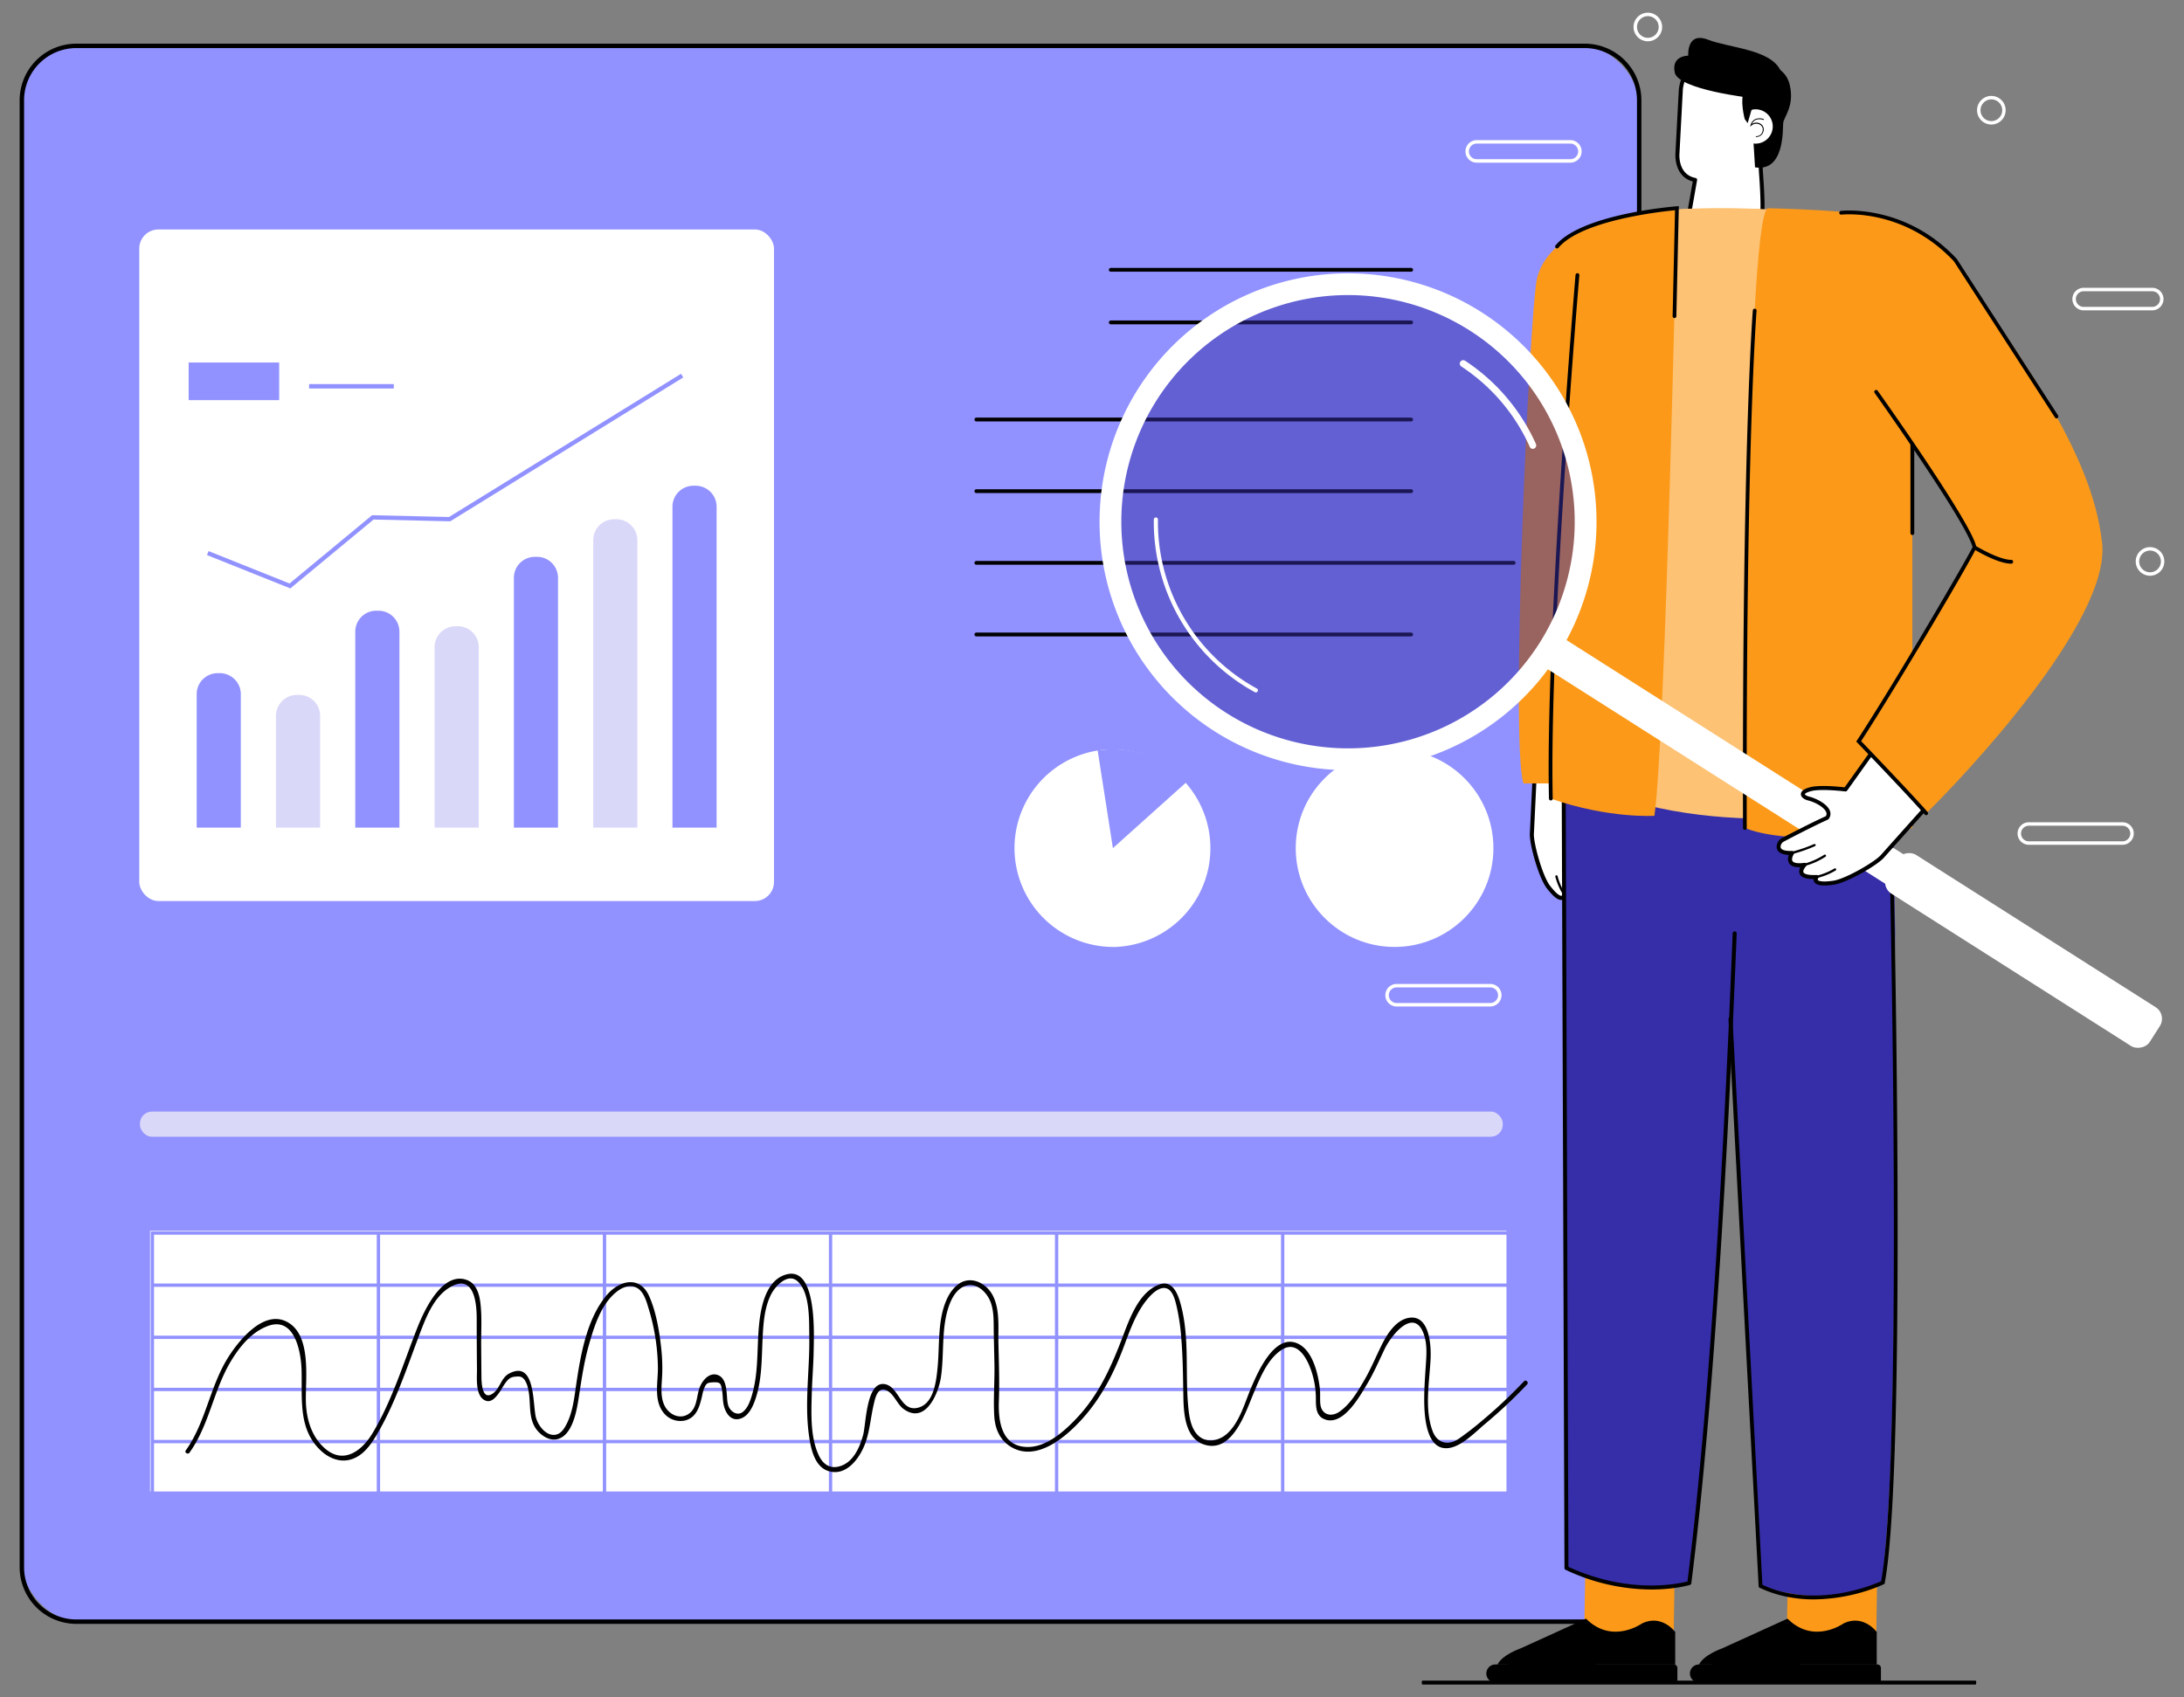 <svg xmlns="http://www.w3.org/2000/svg" viewBox="0 0 1145 890"><rect x="0" y="0" width="1145" height="890" fill="#808080" stroke="none"/><defs><style>.cls-1{fill:#9192ff;}.cls-2{fill:#dad8f9;}.cls-3{fill:#fff;}.cls-4{fill:none;stroke:#000;stroke-linecap:round;stroke-linejoin:round;stroke-width:2px;}.cls-5{fill:#fc9918;}.cls-6{fill:#f07162;}.cls-7{fill:#362ea8;}.cls-8{fill:#fdc274;}.cls-9{opacity:0.5;}</style></defs><g id="Layer_3" data-name="Layer 3"><rect class="cls-1" x="11.46" y="24.06" width="847.91" height="826.33" rx="30.8"/><path d="M830.83,851.54H40a29.73,29.73,0,0,1-29.7-29.7V52.6A29.73,29.73,0,0,1,40,22.9H830.83a29.73,29.73,0,0,1,29.7,29.7V821.84A29.73,29.73,0,0,1,830.83,851.54ZM40,25.21A27.42,27.42,0,0,0,12.62,52.6V821.84A27.42,27.42,0,0,0,40,849.23H830.83a27.42,27.42,0,0,0,27.39-27.39V52.6a27.42,27.42,0,0,0-27.39-27.39Z"/><rect class="cls-1" x="72.59" y="546.99" width="276.33" height="13.19"/><rect class="cls-2" x="73.38" y="582.9" width="714.48" height="13.19" rx="6.26"/><rect class="cls-3" x="73.02" y="120.33" width="332.76" height="352.16" rx="10"/><path class="cls-1" d="M114.1,353h1.15a11,11,0,0,1,11,11v70a0,0,0,0,1,0,0H103.11a0,0,0,0,1,0,0V364a11,11,0,0,1,11-11Z"/><path class="cls-2" d="M155.68,364.38h1.15a11,11,0,0,1,11,11V434a0,0,0,0,1,0,0H144.69a0,0,0,0,1,0,0V375.37A11,11,0,0,1,155.68,364.38Z"/><path class="cls-1" d="M197.25,320.25h1.15a11,11,0,0,1,11,11V434a0,0,0,0,1,0,0H186.26a0,0,0,0,1,0,0V331.24a11,11,0,0,1,11-11Z"/><path class="cls-2" d="M238.82,328.39H240a11,11,0,0,1,11,11V434a0,0,0,0,1,0,0H227.83a0,0,0,0,1,0,0V339.39A11,11,0,0,1,238.82,328.39Z"/><path class="cls-1" d="M280.4,292h1.15a11,11,0,0,1,11,11V434a0,0,0,0,1,0,0H269.41a0,0,0,0,1,0,0V303A11,11,0,0,1,280.4,292Z"/><path class="cls-2" d="M322,272.27h1.15a11,11,0,0,1,11,11V434a0,0,0,0,1,0,0H311a0,0,0,0,1,0,0V283.27a11,11,0,0,1,11-11Z"/><path class="cls-1" d="M363.55,254.72h1.15a11,11,0,0,1,11,11V434a0,0,0,0,1,0,0H352.55a0,0,0,0,1,0,0V265.71A11,11,0,0,1,363.55,254.72Z"/><polygon class="cls-1" points="152.21 308.56 108.52 291.08 109.36 288.99 151.81 305.97 195.06 270.18 235.41 271.11 357.04 196.01 358.22 197.92 236.03 273.38 195.85 272.44 152.21 308.56"/><rect class="cls-1" x="98.9" y="190.1" width="47.47" height="19.73"/><rect class="cls-1" x="162.05" y="201.41" width="44.4" height="2.32"/><circle class="cls-3" cx="731.13" cy="444.75" r="51.82"/><path class="cls-3" d="M583.46,496.57a51.83,51.83,0,0,1-8-103,52.74,52.74,0,0,1,8-.61,51.83,51.83,0,0,1,0,103.65Z"/><path class="cls-1" d="M583.46,444.76l-8-51.23a52.74,52.74,0,0,1,8-.61A51.61,51.61,0,0,1,622,410.17Z"/><rect class="cls-3" x="78.67" y="645.43" width="711.12" height="136.69"/><path class="cls-1" d="M791.85,784.16H79V645.74H791.85Zm-711.1-1.74H790.11V647.47H80.75Z"/><rect class="cls-1" x="79.88" y="755.08" width="711.1" height="1.74"/><rect class="cls-1" x="79.88" y="727.75" width="711.1" height="1.74"/><rect class="cls-1" x="79.88" y="700.41" width="711.1" height="1.74"/><rect class="cls-1" x="79.88" y="673.07" width="711.1" height="1.74"/><rect class="cls-1" x="671.59" y="646.6" width="1.74" height="136.69"/><rect class="cls-1" x="553.08" y="646.6" width="1.74" height="136.69"/><rect class="cls-1" x="434.56" y="646.6" width="1.74" height="136.69"/><rect class="cls-1" x="316.05" y="646.6" width="1.74" height="136.69"/><rect class="cls-1" x="197.53" y="646.6" width="1.74" height="136.69"/><path d="M99.41,761.65c10.34-14.41,12.57-32.95,21.81-48.12,4.5-7.4,10.47-14.73,18.72-18,14.23-5.71,17.85,12.65,18.16,22.85.44,15-2,31.27,10.34,42.53,4.14,3.76,9.61,6,15.19,4.51,6.69-1.78,10.86-7.91,14.17-13.54,9.48-16.12,15.5-34.6,22.09-52,3.33-8.81,7.56-20.09,16.28-25,12.42-7,13.78,8.53,13.75,16.74,0,9,.06,18,.14,27,0,4.32-.86,13.33,4.22,15.74,3,1.42,5.36-1.29,7-3.46,1.45-1.89,2.47-4.1,3.92-6s2.59-2.84,5.06-3c2.27-.19,3.36-.22,4.9,1.88a12.41,12.41,0,0,1,1.62,4.17c1.78,6.74-.05,14.38,3.77,20.61,2.13,3.47,6.7,6.93,11,6.25,8.68-1.37,10.89-15.52,11.93-22.32,1.39-9.1,2.7-18.14,5.2-27s5.8-19.62,12.6-26.31c2.59-2.55,6.15-5.09,10-4.66,5.6.63,7.35,6.94,8.71,11.47a109.21,109.21,0,0,1,4.93,31.59c0,7.38-2.15,16.62,2.77,23a11.24,11.24,0,0,0,11.4,4.33c6.26-1.56,7.78-7.64,9.05-13.15a22.89,22.89,0,0,1,.85-3.28c1.23-3.11,1.71-3.47,5.06-3.61,3.69-.15,3.84.72,4.43,3.77s.29,6.2,1.22,9.25c1.17,3.85,3.88,7.4,8.34,6.07,4.12-1.23,6.32-5.63,7.68-9.35,3.91-10.7,3.55-22.54,4.13-33.74.39-7.41,1-15.38,4.41-22.11,2.23-4.38,8.81-11.47,13.89-6.85,6.62,6,6,20.67,6.13,28.75.32,17.36-2.59,34.79-.16,52.08.9,6.47,2.74,16.13,9.92,18.58,9.94,3.39,17.26-7.44,19.9-15.35,2.11-6.3,2.59-12.89,4.08-19.31.78-3.38,2-9.55,6.6-7.62,4,1.66,5.62,7.28,9.11,9.83,11.3,8.21,18.21-7.81,19.54-16.49,1.94-12.67-.06-26.63,4.68-38.76,1.2-3.07,3.09-6.32,5.9-8.18,6.9-4.54,13.7,1.75,15.78,8.17,1.57,4.87,1.27,10.34,1.37,15.4.1,5.49.24,11,.35,16.47.16,9.07-.65,18.33-.07,27.36.41,6.28,2.79,12,8.21,15.55,13.63,8.9,29.56-5,38.25-14.73,9.88-11.07,16.52-24.23,21.63-38,2.59-7,5.18-14.11,9.22-20.41,2.22-3.45,8.39-11.74,13.45-9.45,3.29,1.49,4.39,7.45,5.1,10.52a109.34,109.34,0,0,1,2.2,15.81c.82,10.07.88,20.18,1.06,30.28.16,8.55.88,21.46,10.39,24.92,14.85,5.41,21.93-15.85,26-25.68,3.4-8.13,7.55-19.16,15.47-24,6.73-4.11,11.42,2.23,13.91,7.87a44.54,44.54,0,0,1,3.69,17.33c.06,4.12-.27,9.28,4.25,11.27,9.85,4.34,18.82-12,22.65-18.38,3.49-5.85,6.14-12,9.07-18.13,3.67-7.72,15.72-22.48,20.72-7.69,1.89,5.59,1.23,11.61.86,17.38-.43,6.54-.89,13.1-.69,19.66.24,7.57,1.61,24.1,13.05,22.35,6.92-1.07,14.06-8.7,19.25-13a254.43,254.43,0,0,0,21.59-20.33c1-1.09-.61-2.73-1.64-1.64a253,253,0,0,1-21.59,20.34,157.11,157.11,0,0,1-12.62,9.8c-5.72,3.86-11.32,2.11-13.6-3.8-4.49-11.58-1.76-25.92-1.15-38,.35-7.17-.55-23.59-11.53-21.59-6.59,1.19-11.13,8.29-13.88,13.76-3.12,6.21-5.67,12.6-9.18,18.62S708,736.3,702.19,740.31c-4.37,3-9.5,1.59-10-4.28-.22-2.68.07-5.35-.25-8-.91-7.78-3.87-20.63-12.29-23.78-11.68-4.37-20.2,15.3-23.52,23-3.41,7.88-6,18-12.34,24.12-4.44,4.33-11.64,5.84-16.17.83-3.32-3.67-4.16-9.45-4.62-14.16-1.81-18.32.92-37.23-4.3-55.19-1.51-5.17-4.38-11.57-10.78-9.3-10.75,3.8-15.64,17.76-19.3,27.37-5.85,15.37-12.33,30.09-23.73,42.31-6.58,7.05-16.12,15.76-26.41,15.56-13.51-.28-15.19-13.76-14.8-24.09.37-10.1,0-20.24-.24-30.34-.18-8.15.91-17.85-3.1-25.29-2.56-4.75-8-8.53-13.6-7.54-4.76.85-8.29,5.33-10.21,9.45-5.18,11.09-3.81,24.46-5,36.33-.67,6.78-1.88,18.4-9.81,20.76-10,3-10.29-12-18.69-12.32-8.9-.3-9,21.07-10.51,26.7-1.9,6.93-5.51,15.21-13.41,16.72-4.89.93-8.14-2.15-10-6.35-4.32-9.55-3.79-21.59-3.52-31.83.2-7.65.88-15.27,1-22.92.14-8.25,1.78-43.66-13.94-39.86-10.88,2.62-13.67,16.67-14.64,26-1.28,12.4-.19,25.11-3.73,37.22-.92,3.15-2.15,6.79-4.78,8.93s-6,.32-7.38-2.55c-.91-2-.87-4.4-1.05-6.48-.3-3.52-.75-8.77-4.68-10.25-4.54-1.71-8.26,2.93-9.63,6.66-1.69,4.62-1.14,10.7-5.83,13.76s-10.24.18-12.51-4.37c-2.37-4.74-1.51-10.51-1.28-15.61a96.64,96.64,0,0,0-.59-15.49c-1-8.72-2.64-18.29-6.22-26.36-5-11.14-16-8.18-22.53-.18-11.14,13.59-13.94,34.24-16.35,51-.78,5.38-1.8,11-4.2,15.87-1.24,2.52-3,5.51-6,6-5,.85-9.17-4.93-10.27-9-1.79-6.69-.1-30.4-14-23.12-4.32,2.26-4.74,7.65-8.42,10.36-5.76,4.25-6.12-5.13-6.16-8.76-.06-5.44-.09-10.88-.14-16.33-.06-7.31.49-14.9-.4-22.17-.56-4.64-2-10-6.77-12-13-5.18-22.66,15.76-26.14,24.54-7.38,18.61-13.29,38.51-23.68,55.73-5.7,9.46-15.42,16.54-25.19,7.69-7-6.32-9.55-15.61-9.73-24.72-.24-11.83,3.3-35.74-10.88-41.89-12.35-5.36-25.45,11.69-30.68,20.45-8.93,15-11.23,33.27-21.38,47.41-.87,1.21,1.14,2.37,2,1.17Z"/><line class="cls-4" x1="582.34" y1="141.48" x2="739.82" y2="141.48"/><line class="cls-4" x1="582.34" y1="169.07" x2="739.82" y2="169.07"/><line class="cls-4" x1="511.87" y1="220" x2="739.82" y2="220"/><line class="cls-4" x1="511.87" y1="257.57" x2="739.82" y2="257.57"/><line class="cls-4" x1="511.87" y1="295.15" x2="793.55" y2="295.15"/><line class="cls-4" x1="511.87" y1="332.72" x2="739.82" y2="332.72"/><path class="cls-3" d="M735.91,445.77a7.5,7.5,0,1,0-7.5-7.5A7.51,7.51,0,0,0,735.91,445.77Zm0-13.18a5.68,5.68,0,1,1-5.68,5.68A5.69,5.69,0,0,1,735.91,432.59Z"/><path class="cls-3" d="M863.91,21.65a7.5,7.5,0,1,0-7.5-7.5A7.5,7.5,0,0,0,863.91,21.65Zm0-13.18a5.68,5.68,0,1,1-5.68,5.68A5.69,5.69,0,0,1,863.91,8.47Z"/><path class="cls-3" d="M1044,65.3a7.5,7.5,0,1,0-7.5-7.5A7.51,7.51,0,0,0,1044,65.3Zm0-13.18a5.69,5.69,0,1,1-5.68,5.68A5.69,5.69,0,0,1,1044,52.12Z"/><path class="cls-3" d="M1127.19,301.91a7.5,7.5,0,1,0-7.5-7.5A7.51,7.51,0,0,0,1127.19,301.91Zm0-13.19a5.69,5.69,0,1,1-5.68,5.69A5.69,5.69,0,0,1,1127.19,288.72Z"/><path class="cls-3" d="M732.2,527.79h49.09a5.91,5.91,0,0,0,0-11.82H732.2a5.91,5.91,0,0,0,0,11.82Zm49.09-10a4.09,4.09,0,1,1,0,8.18H732.2a4.09,4.09,0,1,1,0-8.18Z"/><path class="cls-3" d="M1092.39,162.74h35.95a5.91,5.91,0,1,0,0-11.82h-35.95a5.91,5.91,0,0,0,0,11.82Zm35.95-10a4.09,4.09,0,1,1,0,8.18h-35.95a4.09,4.09,0,0,1,0-8.18Z"/><path class="cls-3" d="M1063.66,443h49.09a5.91,5.91,0,1,0,0-11.82h-49.09a5.91,5.91,0,0,0,0,11.82Zm49.09-10a4.09,4.09,0,0,1,0,8.18h-49.09a4.09,4.09,0,0,1,0-8.18Z"/><path class="cls-3" d="M774.2,85.3h49.09a5.91,5.91,0,1,0,0-11.82H774.2a5.91,5.91,0,0,0,0,11.82Zm49.09-10a4.09,4.09,0,1,1,0,8.18H774.2a4.09,4.09,0,0,1,0-8.18Z"/><path d="M745.72,883.35h290c.2,0,.36-.47.36-1.05s-.16-1-.36-1h-290c-.19,0-.35.47-.35,1S745.53,883.35,745.72,883.35Z"/><path class="cls-3" d="M879.43,80.35l1.31-24.63h0l.42-7.93a.34.34,0,0,0,0-.1l.05-.79h0a19,19,0,0,1,13.64-16.46C908.37,26.58,923,33.72,923,33.72s.69,1.15,1.57,2.64l.2,0v.37c1.45,2.46,3.33,5.64,3.61,6.22s-1.93-.45-3.71-1.34l-.7,35.59-.87,9.9.17,3.41h0c.45,6,1.35,19.76.39,23.2-1.23,4.43-8.19,13-20.14,12.41a32.72,32.72,0,0,1-9.79-2,12.47,12.47,0,0,1-7.8-13.86l2.8-15.84C878.29,92.27,879.43,80.35,879.43,80.35Z"/><path d="M904.74,127.16c12.08,0,18.69-9,19.87-13.22,1-3.48.2-16.25-.35-23.56l-.17-3.31.87-9.82.67-34c2.33,1.1,2.9,1.08,3.43.55a1.16,1.16,0,0,0,.2-1.35c-.23-.47-1.4-2.5-3.49-6v-.07a1.07,1.07,0,0,0-.39-.84,1.16,1.16,0,0,0-.24-.14l-1.28-2.17a1,1,0,0,0-.45-.41c-.61-.3-15.1-7.27-28.82-3.36a20,20,0,0,0-14.37,17.14.72.72,0,0,0-.06.29l-.48,8.82v.09l-1.3,24.53c-.06.69-.78,12.15,9.08,14.84L884.84,110a13.49,13.49,0,0,0,8.46,15,33.6,33.6,0,0,0,10.11,2.12C903.86,127.14,904.3,127.16,904.74,127.16ZM924.61,40.5a1,1,0,0,0-.54.16,1,1,0,0,0-.51.88l-.7,35.59L922,87a.65.65,0,0,0,0,.14l.17,3.41c.9,12,1.06,20.58.43,22.86-1.22,4.35-8.06,12.24-19.07,11.65a31.39,31.39,0,0,1-9.48-2,11.39,11.39,0,0,1-7.13-12.68l2.8-15.85a1,1,0,0,0-.83-1.21c-9.31-1.84-8.45-12.4-8.4-12.85v0l1.31-24.63v-.08l.45-8.49a1.6,1.6,0,0,0,0-.21,17.88,17.88,0,0,1,12.88-15.55c11.93-3.41,25,2.16,27,3.09l1.4,2.37.11.15a1.19,1.19,0,0,0,.08.16c1,1.75,1.77,3,2.29,3.9l-1-.49A1,1,0,0,0,924.61,40.5Z"/><path d="M923,33.19s12.68.07,15.3,11.31-3.16,16.79-3.44,20.09.77,25.65-14.76,23.16l-2.27-37L924,36.45Z"/><path class="cls-3" d="M911.41,65.82a9,9,0,1,0,9.44-8.49A9,9,0,0,0,911.41,65.82Z"/><path d="M920.75,71.82a3.73,3.73,0,0,0,3.66-2.61,3.51,3.51,0,0,0-1.2-4.17A4.22,4.22,0,0,0,918.5,65a4.09,4.09,0,0,1,1.93-2.11,5.59,5.59,0,0,1,4,0,.24.24,0,0,0,.32-.14.25.25,0,0,0-.14-.33,6.1,6.1,0,0,0-4.39.06,4.86,4.86,0,0,0-2.46,3.15l-.26.85.67-.59a3.88,3.88,0,0,1,4.77-.35,3,3,0,0,1,1,3.59,3.21,3.21,0,0,1-3.17,2.28h0a.25.25,0,0,0-.26.23.26.26,0,0,0,.23.27Z"/><path d="M920.66,32.74s2.56,7.15-2.87,18.57,12.57-3.7,12.57-3.7S930.08,30.46,920.66,32.74Z"/><path d="M917.79,51.31S879.84,47,878,38s7.09-8.8,7.09-8.8-1-12.77,10.3-8.4,32.63,5,38,16S917.79,51.31,917.79,51.31Z"/><path d="M918.24,57.71l-2,6.86-1.55-2.16s-2.72-10.15-.22-14.82,11.13,2.7,11.13,2.7Z"/><path class="cls-5" d="M936.59,866.57l1.57,0,45.36.63.18-11.67.35-23.27,0-2.14c-6.89,2.79-26.37,9.44-46.94,5.24l0,2-.2,11.54-.28,15.94Z"/><polygon class="cls-5" points="830.38 866.57 877.31 867.21 877.98 822.96 831.24 817.12 830.38 866.57"/><path class="cls-3" d="M829.09,469c7.17,9.21,9,.13,9,.13,4.35,4.55,6.57,3.69,7.66,2.18a4.34,4.34,0,0,0,.55-3.83C845,463.31,841,450.76,838,443.07c.7-5.3,9.57-3.06,14-.4,2.3,1.37,6.2,1.7,2.62-4.32-2.94-4.92-13.11-12.66-13.11-12.66l4.67-29.49L805,398.12s-1.59,33.9-1.87,39,4.5,22.55,8.68,28c7.58,9.86,8.36,4,8.36,4C829,478.61,829.09,469,829.09,469Z"/><path d="M826.36,474.35a3,3,0,0,0,1.16-.22,4.08,4.08,0,0,0,2.25-2.77c2.09,2.2,4,3.08,5.69,2.68a4.9,4.9,0,0,0,3.13-3c2,1.79,3.71,2.62,5.25,2.51a3.74,3.74,0,0,0,2.79-1.64,5.38,5.38,0,0,0,.7-4.77C845.8,462.34,842,450.52,839,443a2.18,2.18,0,0,1,1.27-1.62c2.43-1.18,7.72.21,11.13,2.25,1.65,1,3.83,1.45,5,.29,1.67-1.67-.29-5-.94-6.06-2.66-4.45-10.75-10.92-12.87-12.57l4.57-28.88a1.07,1.07,0,0,0-.26-.86,1,1,0,0,0-.83-.35l-41.16,1.92a1.06,1.06,0,0,0-1,1c0,.34-1.6,34-1.87,39-.28,5.28,4.51,23,8.9,28.68,3.59,4.67,6.2,6.59,8.21,6.05a2.49,2.49,0,0,0,1.3-.86C822.8,473.22,824.74,474.35,826.36,474.35Zm1.68-5.41c0,.9-.34,2.87-1.29,3.23-.4.16-2,.34-5.82-3.78a1.06,1.06,0,0,0-1.09-.29,1.09,1.09,0,0,0-.73.87c0,.13-.17.72-.48.8-.16,0-1.72.26-6-5.3-4-5.19-8.72-22.51-8.46-27.29.24-4.57,1.56-32.49,1.82-38.05l38.9-1.82-4.46,28.22a1.05,1.05,0,0,0,.41,1c.1.08,10,7.67,12.83,12.36,1.64,2.75,1.27,3.48,1.26,3.49a3.21,3.21,0,0,1-2.43-.61c-3.33-2-9.61-4-13.13-2.34a4.35,4.35,0,0,0-2.48,3.5,1,1,0,0,0,.07.52c2.92,7.5,6.82,19.49,8.35,24.3a3.24,3.24,0,0,1-.4,2.9,1.67,1.67,0,0,1-1.22.77c-.68.05-2.17-.3-4.82-3.06a1,1,0,0,0-1.79.51c-.15.72-.86,2.83-2.11,3.12-.7.16-2.27-.1-5.06-3.69a1.05,1.05,0,0,0-1.16-.35A1.06,1.06,0,0,0,828,468.94Z"/><path class="cls-6" d="M832,458a.62.62,0,0,1,.42-.59.61.61,0,0,1,.78.38,76.58,76.58,0,0,0,5.42,11,.61.61,0,0,1-.21.84.61.61,0,0,1-.84-.21,75.61,75.61,0,0,1-5.54-11.25A.58.58,0,0,1,832,458Z"/><path class="cls-6" d="M824.24,458.1a.61.61,0,0,1,1.21-.13,38.13,38.13,0,0,0,4.17,10.66.61.61,0,1,1-1,.64,38.53,38.53,0,0,1-4.32-11.06A.41.41,0,0,1,824.24,458.1Z"/><path d="M815.38,459.62a.63.63,0,0,1,.48-.61.62.62,0,0,1,.74.46,32.9,32.9,0,0,0,4.07,9.3.61.61,0,0,1-1,.68,33.39,33.39,0,0,1-4.25-9.7S815.39,459.66,815.38,459.62Z"/><path class="cls-7" d="M909.43,489.47c-3.93,100.42-11.26,241.71-23.78,340.65,0,0-28.54,9-64.43-7.8L819.7,389.69l-5.18-64.81,98.78,42.31s-.38,18-1.28,47.67"/><path class="cls-7" d="M993.58,489.23c-1.83,100.59,2.74,260.37-6.88,339.94,0,0-28.42,15.79-63.15,2.11L898.64,394.39,890,330l100.91,37s.58,18,1.27,47.67"/><path d="M865.71,833.52c12.36,0,20.11-2.35,20.26-2.39a1.09,1.09,0,0,0,.73-.87c12.5-98.83,19.83-239.85,23.78-340.75a1.05,1.05,0,0,0-2.1-.08c-3.94,100.62-11.25,241.15-23.69,339.87-4.37,1.15-30.55,7-62.42-7.65l-1.52-432-5-63.16,96.54,41.35c-.08,3.62-.48,20.87-1.27,46.95a1.05,1.05,0,0,0,1,1.08,1.07,1.07,0,0,0,1.08-1c.89-29.33,1.28-47.5,1.29-47.68a1.08,1.08,0,0,0-.64-1l-98.79-42.31a1,1,0,0,0-1.46,1l5.18,64.82,1.52,432.54a1,1,0,0,0,.61.95A105.86,105.86,0,0,0,865.71,833.52Z"/><path d="M923.5,833.05a60.77,60.77,0,0,0,13.6,4.33,70.72,70.72,0,0,0,13.83,1.33,94.18,94.18,0,0,0,33.12-6.43c2.21-.86,3.47-1.48,3.53-1.51l.44-.22.1-.48c9.42-51.05,6.73-259.52,5.09-348.38-.37-20.22-.69-34.25-.79-38.81,0-.93,0-1.46,0-1.58a1,1,0,0,0-1-1h0a1,1,0,0,0-1,1c0,.19,0,1.46.08,3.69.14,5.86.41,18.36.73,35.47,1.62,87.81,4.38,296.72-5,348.7-.43.2-1.17.52-2.18.93-6.89,2.79-26.37,9.44-46.94,5.24a60.49,60.49,0,0,1-12.82-4.13,1,1,0,1,0-.82,1.8Z"/><path class="cls-5" d="M833,118.43S809.6,128,805.7,146.52s-14.05,242.3-7,264.32H833Z"/><path class="cls-8" d="M1000.74,247.4,985.15,423.82s-92.54,20.39-164.38-17.32c0,0,11.49-273.76,13.75-284.85,2.67-13.07,74.31-14.13,104.22-10.93,0,0,46.33-1.16,71.11,12.52Z"/><path class="cls-5" d="M1002.58,207.63V434.2s-59.12,11.3-87.81,0c0,0,.18-315.38,11.88-325,1.45,0,30.92.59,52,3.19S1002.58,207.63,1002.58,207.63Z"/><path class="cls-5" d="M879.14,109.2s-5.93,277.37-11.78,318.6c0,0-23.87,1.59-54.31-9,0,0,5.48-289.36,13.33-297.09S879.14,109.2,879.14,109.2Z"/><path class="cls-8" d="M922.88,109.59s-37.15-.87-43.38.3c0,0,4.89,14.63,5.7,15.21s24.86,5.49,24.86,5.49,8.21-4.83,8.58-6.47S922.88,109.59,922.88,109.59Z"/><path d="M1002.58,280.56a1,1,0,0,0,1-1V232.86a1,1,0,0,0-2,0v46.71A1,1,0,0,0,1002.58,280.56Z"/><path d="M914.77,435.17h0a1,1,0,0,0,1-1c-.49-200.79,5.09-270.57,5.15-271.25a1,1,0,0,0-.91-1.05,1,1,0,0,0-1.06.89c-.06.68-5.64,70.52-5.15,271.42A1,1,0,0,0,914.77,435.17Z"/><path d="M813.05,419.76h0a1,1,0,0,0,1-1C812.11,332.6,827.8,146.22,828,144.35a1,1,0,0,0-2-.16c-.16,1.88-15.86,188.36-13.93,274.64A1,1,0,0,0,813.05,419.76Z"/><path d="M877.86,166.81a1,1,0,0,0,1-1l1.3-57.71-1.09.08c-2,.16-49.41,4-63.4,20.32a1,1,0,1,0,1.49,1.29c12.33-14.34,53.71-18.85,61-19.54l-1.26,55.52a1,1,0,0,0,1,1Z"/><path d="M999.53,136.3A.68.68,0,0,1,999,136c-6.47-8.63-17.06-12.15-17.17-12.18a.67.67,0,0,1-.43-.84.68.68,0,0,1,.85-.44c.45.15,11.09,3.67,17.83,12.66a.67.67,0,0,1-.14.94A.66.66,0,0,1,999.53,136.3Z"/><path d="M998.27,142.51a.65.65,0,0,1-.54-.27c-6.48-8.63-17.06-12.15-17.17-12.18a.67.67,0,0,1,.41-1.28c.45.15,11.09,3.67,17.83,12.66a.66.66,0,0,1-.53,1.07Z"/><g class="cls-9"><circle class="cls-7" cx="706.75" cy="273.61" r="124.44"/></g><path class="cls-3" d="M802.49,235a1.81,1.81,0,0,0,2.75-2.17A102.21,102.21,0,0,0,768,189.1a1.81,1.81,0,0,0-2,3,98.59,98.59,0,0,1,36,42.2A1.66,1.66,0,0,0,802.49,235Z"/><path class="cls-3" d="M658.35,363.09a1.06,1.06,0,0,0,1-.56,1.08,1.08,0,0,0-.43-1.47,99.56,99.56,0,0,1-51.85-88.63,1.08,1.08,0,1,0-2.16,0,101.67,101.67,0,0,0,53,90.56A1,1,0,0,0,658.35,363.09Z"/><rect class="cls-3" x="956.84" y="251.82" width="18.17" height="373.18" transform="translate(77.67 1018.26) rotate(-57.55)"/><rect class="cls-3" x="1048.86" y="416.85" width="24.09" height="163.16" rx="7.11" transform="translate(71.03 1126.22) rotate(-57.55)"/><path class="cls-3" d="M776.65,163.68a130.27,130.27,0,1,1-179.83,40A130.28,130.28,0,0,1,776.65,163.68Zm-6.12,9.63A118.85,118.85,0,1,0,807,337.38,118.86,118.86,0,0,0,770.53,173.31Z"/><path class="cls-3" d="M946.09,453.51c-11.57,1.54-6.53-6.23-6.53-6.23-6.29.18-7.27-2-7-3.82a4.32,4.32,0,0,1,2.3-3.12c3.83-2,15.52-8.11,23.06-11.49,3.22-4.27-4.68-8.89-9.72-10.12-2.6-.63-5.61-3.14,1.17-4.91,5.54-1.45,18.21.17,18.21.17L985,389.69l28,30.23s-22.63,25.28-26,29.12-19,12.91-25.81,13.86c-12.32,1.71-8.76-3-8.76-3C939.38,460.47,946.09,453.51,946.09,453.51Z"/><path d="M956.49,464.33a34.76,34.76,0,0,0,4.76-.39c7.14-1,23-10.24,26.46-14.21,3.34-3.78,25.79-28.85,26-29.1a1,1,0,0,0,0-1.42l-28-30.23a1,1,0,0,0-1.63.1l-17,23.79c-2.67-.31-13-1.38-18-.07-1.22.32-4.94,1.29-4.92,3.66,0,1.65,1.9,2.84,3.77,3.29,3.86.94,8.6,3.66,9.52,6.21a2.21,2.21,0,0,1-.24,2.05c-7.64,3.44-19.4,9.58-22.86,11.4a5.37,5.37,0,0,0-2.85,3.89,3.74,3.74,0,0,0,.84,3.12c1,1.16,2.84,1.78,5.5,1.9a4.91,4.91,0,0,0,.11,4.35c.95,1.5,2.89,2.18,5.94,2.09a4,4,0,0,0-.34,3.55c.8,1.78,3.18,2.65,7.25,2.66a2.53,2.53,0,0,0,.33,1.53C951.88,463.72,953.6,464.33,956.49,464.33Zm55-44.39c-3.71,4.14-22.36,25-25.39,28.4C983,451.92,967.44,461,961,461.86c-6.93,1-7.9-.28-8-.43s.14-.8.23-.92a1.07,1.07,0,0,0,.07-1.12,1,1,0,0,0-1-.55c-5.62.25-6.63-1-6.8-1.4-.42-.91.75-2.58,1.35-3.2a1.05,1.05,0,0,0-.9-1.77c-4.5.59-5.81-.32-6.19-.92-.69-1.08.29-3.09.69-3.7a1.07,1.07,0,0,0,0-1.09,1.13,1.13,0,0,0-1-.54c-3.83.14-5.14-.7-5.58-1.19a1.63,1.63,0,0,1-.33-1.41,3.26,3.26,0,0,1,1.74-2.35c3.49-1.83,15.44-8.07,23-11.46a1.09,1.09,0,0,0,.41-.33,4.34,4.34,0,0,0,.69-4.23c-1.32-3.67-7.23-6.62-11-7.54-1.35-.33-2.16-1-2.16-1.27,0,0,.25-.79,3.34-1.6,5.28-1.38,17.7.17,17.82.19a1.08,1.08,0,0,0,1-.43l16.61-23.25Z"/><path d="M951.71,443.63a.64.64,0,0,0,.12-.72.62.62,0,0,0-.83-.27,76.59,76.59,0,0,1-11.59,4,.61.61,0,1,0,.31,1.19,75.75,75.75,0,0,0,11.83-4.13A.91.91,0,0,0,951.71,443.63Z"/><path d="M957.16,449.18a.61.61,0,0,0,.08-.78.61.61,0,0,0-.85-.17,38.2,38.2,0,0,1-10.45,4.68.62.62,0,1,0,.3,1.2,38.64,38.64,0,0,0,10.83-4.86Z"/><path d="M962.41,456.47a.62.62,0,0,0-.76-1,32.89,32.89,0,0,1-9.43,3.78.61.61,0,0,0,.25,1.2,33.62,33.62,0,0,0,9.83-3.94Z"/><path class="cls-5" d="M960.47,111.37s48.27-4.41,72.35,35.5c22,36.47,64,87.69,69.27,138.14,4.26,40.77-72.26,122-92.24,141.47l-35.38-37.72s56.31-89.32,60.69-100.34c4-10-78.4-118.71-78.4-118.71Z"/><path d="M1009.85,427.47a1,1,0,0,0,.65-.24,1,1,0,0,0,.09-1.4c-8.07-9.25-31-33.2-34.86-37.19,19.67-30.23,60.42-99.62,60.43-101.57a1,1,0,0,0-1-1h0a1,1,0,0,0-1,.79c-1.15,3.06-39.35,68.88-60.56,101.35l-.43.66.55.56c.26.28,26.6,27.66,35.34,37.69A1,1,0,0,0,1009.85,427.47Z"/><path d="M1054.42,295.58a1,1,0,1,0,0-2c-6,0-16.33-6-18.38-7.17-3.27-13.38-49.63-78.71-51.63-81.51a1,1,0,0,0-1.38-.24,1,1,0,0,0-.23,1.38c.49.69,49.19,69.31,51.4,81.17l.08.43.37.23C1035.16,288.22,1047.2,295.58,1054.42,295.58Z"/><path d="M1078.15,219.41a1,1,0,0,0,.83-1.52l-53.11-82.15c-27.16-29.05-60.42-25.19-60.75-25.15a1,1,0,0,0-.85,1.1,1,1,0,0,0,1.1.86c.33,0,32.56-3.74,59,24.47l53,81.94A1,1,0,0,0,1078.15,219.41Z"/><path d="M984.28,872.84H943.75l-16.43-18.36-30.05,18.36H890.8a4.73,4.73,0,0,0-.17,9.46h94.23a1.27,1.27,0,0,0,1.25-1.29v-6.3A1.85,1.85,0,0,0,984.28,872.84Z"/><path d="M983.92,872.89V855.82s-6.82-9.42-17.22-4.61c0,0-15.71,11.44-29.57-2.4l-34.41,15.65s-9.43,3.24-12,8.43Z"/><path d="M877.57,872.84H837l-16.43-18.36-30.05,18.36h-6.47a4.73,4.73,0,0,0-.17,9.46h94.23A1.27,1.27,0,0,0,879.4,881v-6.3A1.85,1.85,0,0,0,877.57,872.84Z"/><path d="M878.26,872.89V855.82s-6.82-9.42-17.21-4.61c0,0-15.72,11.44-29.58-2.4l-34.4,15.65s-9.44,3.24-12,8.43Z"/><line class="cls-3" x1="923.01" y1="831.74" x2="907.25" y2="534.5"/><path d="M923,832.79h0a1.05,1.05,0,0,0,1-1.11L908.3,534.45a1.07,1.07,0,0,0-1.11-1,1.05,1.05,0,0,0-1,1.11L922,831.79A1.05,1.05,0,0,0,923,832.79Z"/></g></svg>